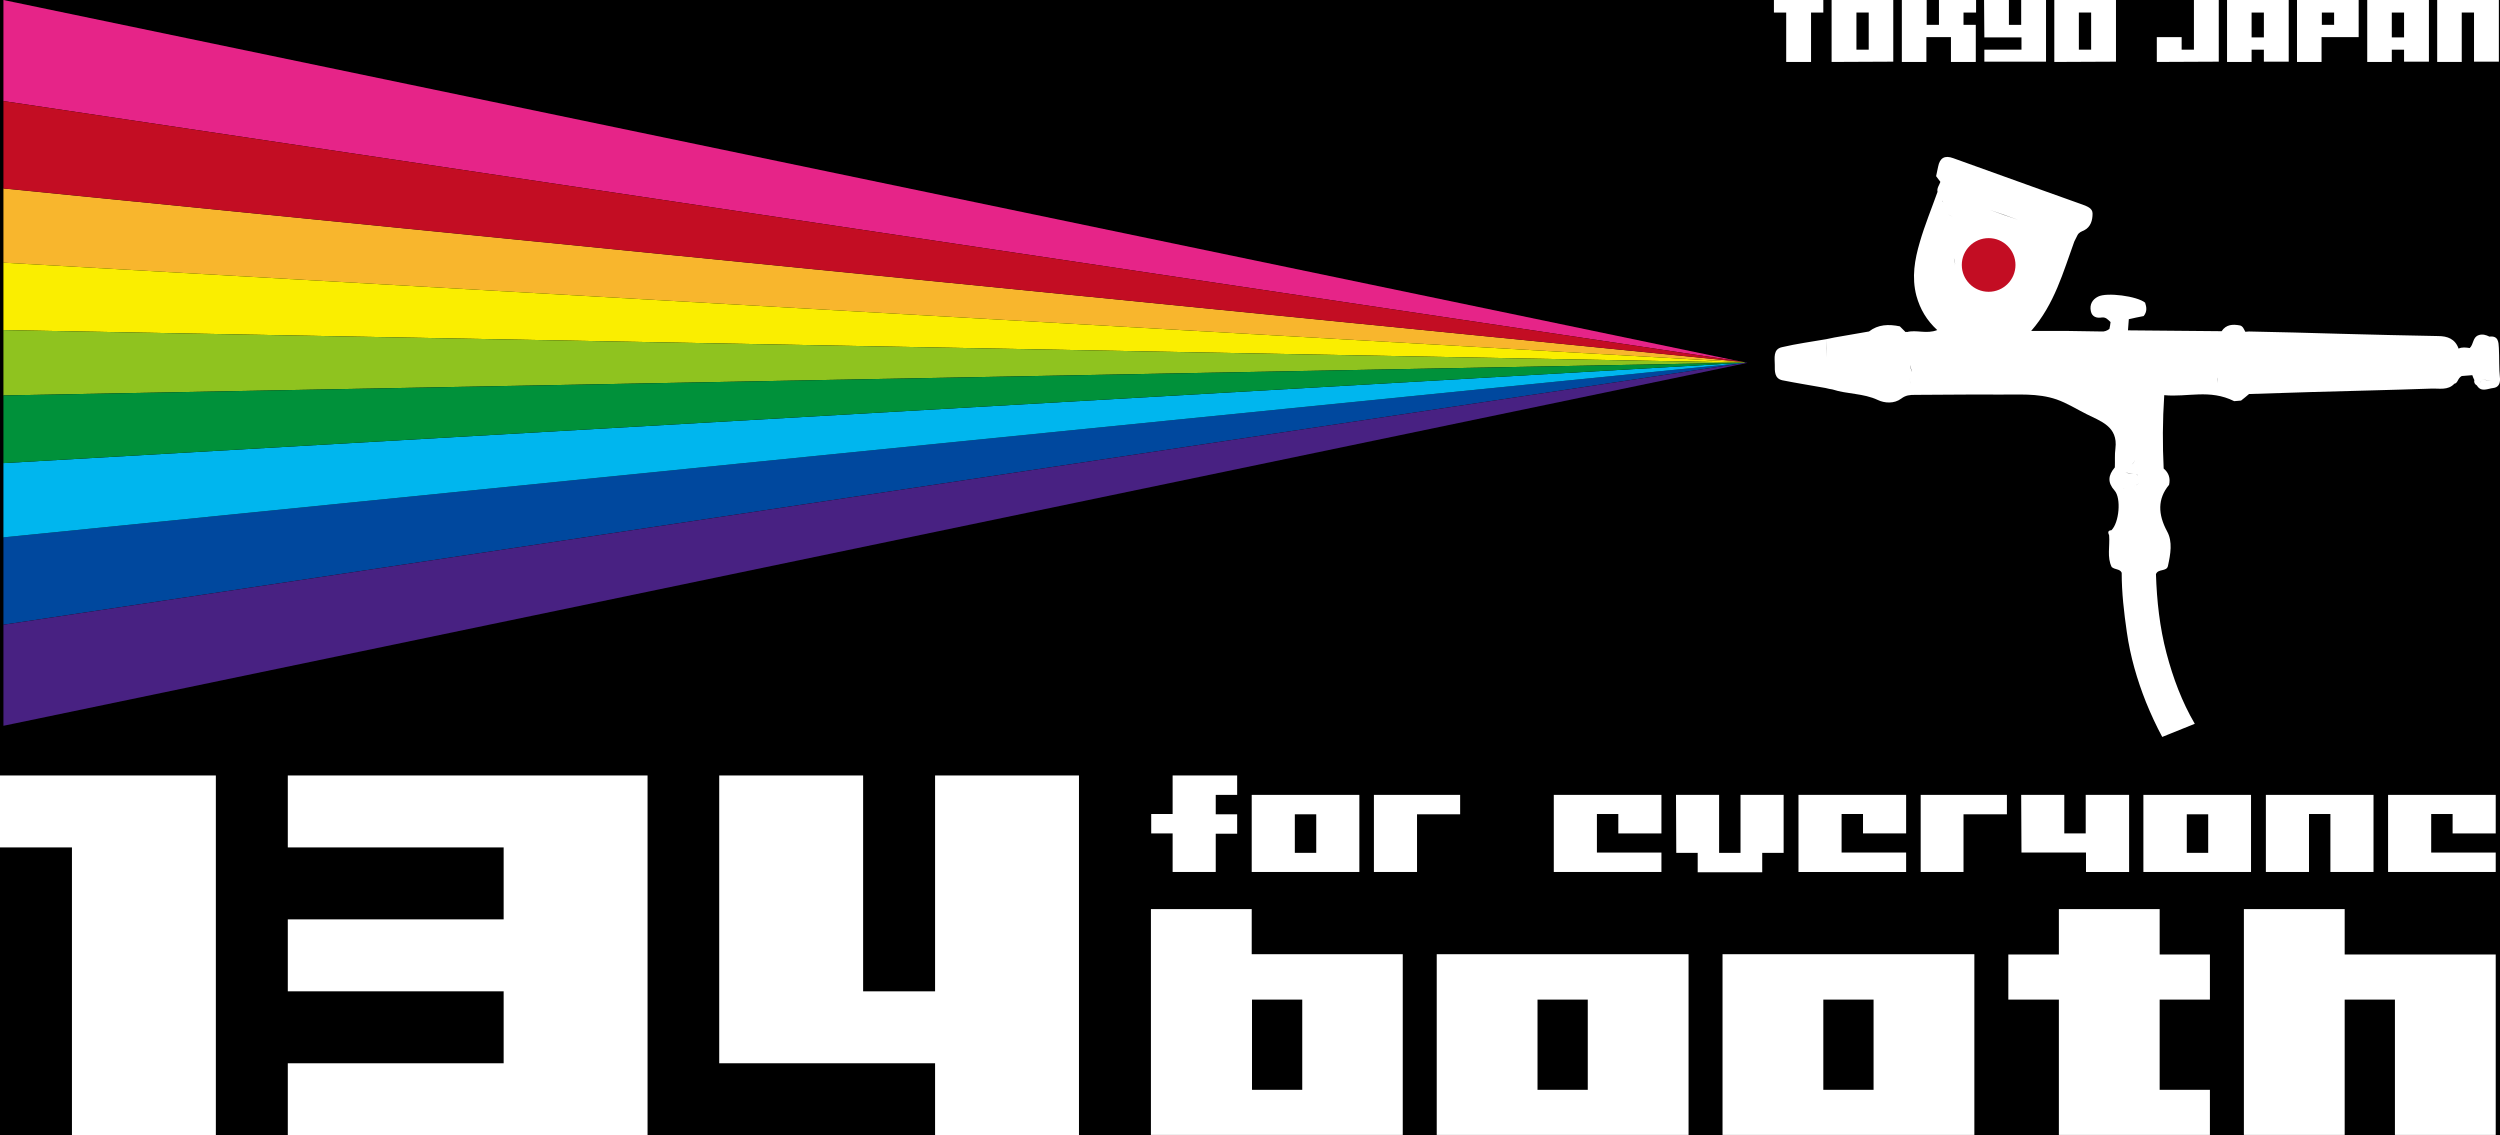 <svg xmlns="http://www.w3.org/2000/svg" xmlns:xlink="http://www.w3.org/1999/xlink" id="&#x30EC;&#x30A4;&#x30E4;&#x30FC;_1" x="0px" y="0px" viewBox="0 0 875.6 397.6" style="enable-background:new 0 0 875.6 397.6;" xml:space="preserve"><style type="text/css">	.st0{fill:#FFFFFF;}	.st1{fill:#00489E;}	.st2{fill:#482182;}	.st3{fill:#F8B62D;}	.st4{fill:#E62488;}	.st5{fill:#00B6EE;}	.st6{fill:#FAEE00;}	.st7{fill:#C30D23;}	.st8{fill:#8FC31F;}	.st9{fill:#00913A;}	.st10{fill:none;}</style><rect width="875.6" height="397.6"></rect><g>	<path class="st0" d="M875.2,121.8c-0.1-2-0.2-4.3-3.3-3.9c-1.2-0.6-2.5-1-3.8-0.5c-2.1,0.7-1.7,3.2-3.1,4.5  c-1.3-0.2-2.7-0.4-3.9,0.2c-1.2-3.4-3.9-4.4-7.2-4.4c-11.5-0.2-23-0.5-34.5-0.8c-10.6-0.3-21.1-0.6-31.7-0.8  c-0.4,0-0.9,0.1-1.3,0.1c-0.5-0.9-0.8-1.9-1.8-2.2c-2.6-0.5-4.9-0.4-6.5,2c-11-0.1-21.9-0.2-32.8-0.3c0.1-1.3,0.2-2.6,0.3-3.9  c1.8-0.4,3.5-0.8,5.2-1.1c1.3-1.6,1-3.2,0.5-4.7c-2.8-2.3-13.5-3.7-16.5-2.1c-2,1-3,2.8-2.5,5.1c0.4,2,2.1,2.5,3.8,2.2  c1.5-0.2,2.2,0.8,3.1,1.6c-0.1,0.8-0.2,1.6-0.4,2.4c-0.8,0.6-1.7,1-2.8,0.9c-4.1-0.1-8.3-0.1-12.5-0.2c-3.9,0-7.9,0-12.1,0  c8.2-9.4,11.2-20.6,15.1-31.3c-1.6-0.7-3.2-1.3-4.8-2s-3.2-1.3-4.9-1.9c1.6,0.6,3.3,1.2,4.9,1.9s3.2,1.3,4.8,2  c0.4-0.7,0.7-1.5,1.1-2.2c0.5-1,1.4-1.3,2.3-1.7c2.4-1.2,3-3.6,3-5.9c0-1.9-1.9-2.5-3.4-3.1c-4.6-1.7-9.1-3.2-13.7-4.9  c-10.6-3.8-21.1-7.6-31.7-11.4c-3-1.1-4.7-0.1-5.3,3c-0.2,1.1-0.5,2.2-0.7,3.3c0.5,0.7,1,1.3,1.5,2c-0.4,1.2-1.3,2.2-1,3.5  c-2.1,5.9-4.5,11.7-6.2,17.6c-1.8,6.1-2.9,12.3-1.2,18.8c1.3,4.7,3.6,8.6,7.3,12c-3.8,1.5-7.3-0.2-10.6,0.7  c0.3,0.2,0.6,0.5,0.8,0.7c-0.2-0.3-0.5-0.5-0.8-0.7c-0.1-0.1-0.3-0.1-0.5,0c-0.7-0.7-1.4-1.4-2-2c-3.9-0.8-7.6-0.7-10.8,1.8l0,0  c-4,0.7-8.1,1.4-12.1,2.1l0,0c-1,0.2-2,0.4-2.9,0.6c0,2.1,0.2,4.3,0.2,6.4c0,1.1,0.1,2.1,0.1,3.2c0-1.1-0.1-2.1-0.1-3.2  c-0.1-2.1-0.2-4.3-0.2-6.4c-5.2,0.9-10.4,1.6-15.5,2.8c-3.2,0.7-2.5,3.9-2.5,6.2c0,2.1-0.2,4.8,2.7,5.4c5,1,10.1,1.8,15.1,2.7  c0.8,0.2,1.6,0.4,2.4,0.5c5.2,1.7,10.8,1.3,15.9,3.7c2.3,1.1,5.7,1.4,8.2-0.5c1.6-1.2,3-1.3,4.8-1.3c9.7,0,19.4-0.2,29.1-0.1  c6.9,0.1,13.8-0.6,20.5,1.7c3.7,1.3,7,3.4,10.4,5.1c4.9,2.5,11.2,4.3,10.2,12.1c-0.3,2.2-0.1,4.4-0.2,6.6c-2.4,2.8-2.6,5.3-0.1,8.1  c2.4,2.7,1.6,11.3-1.1,13.9c-1.4,0.1-1.2,0.9-0.8,1.8c0.3,3.8-0.8,7.7,0.9,11.1c1.2,1,2.9,0.6,3.5,2c0,7,0.8,13.9,1.8,20.8  c1.2,8.5,3.6,16.7,6.7,24.5c1.7,4.2,3.6,8.3,5.7,12.2l11.4-4.6c-4.5-7.7-7.6-16-9.9-24.7c-2.4-9.1-3.4-18.4-3.7-27.7  c0.7-2,3.8-0.8,4.2-2.9c0.9-4.1,1.7-8.5-0.3-12.1c-3.2-5.9-3.4-11.4,0.7-16.3c0.5-2.3-0.1-4.2-1.9-5.7c-0.4-8.4-0.4-16.6,0.2-25.7  c8.1,0.8,15.9-2.2,24.5,2.1c0.1,0,1.3-0.1,2.4-0.2c1-0.8,1.9-1.5,2.8-2.3c7.4-0.2,14.7-0.5,22.1-0.7c13.9-0.4,27.8-0.7,41.8-1.2  c2.7-0.1,5.8,0.7,8-1.7c1.3-0.2,1.1-1.9,2.6-2.7c0.9-0.1,2.3-0.2,3.7-0.3c0.2,0.6,0.4,1.1,0.7,1.7c-0.2,0.9,0.2,1.5,0.9,1.9l0,0  l0,0l0,0c1.5,2.5,3.8,1.1,5.7,0.9c1.8-0.2,2.5-1.5,2.4-3.3C875.2,128.8,875.4,125.3,875.2,121.8z M642.4,120.1  c0.1,1.2,0.2,2.3,0.3,3.5C642.6,122.5,642.5,121.3,642.4,120.1z M653.2,120.8L653.2,120.8c0.4-1.7,0.8-3.3,1.2-5  C654,117.5,653.6,119.2,653.2,120.8z M669,132.4c0,0.2-0.1,0.5-0.1,0.7C668.9,132.8,669,132.6,669,132.4z M668.9,133.1  c0,0.4,0.1,0.9,0.4,1.3C669,134,668.9,133.6,668.9,133.1z M669.7,130.3c-0.4-0.8-0.6-1.6-0.7-2.5c0-0.3,0-0.6,0-0.8  c0,0.3,0,0.6,0,0.8C669.2,128.7,669.4,129.5,669.7,130.3L669.7,130.3z M674.5,126.8c0.2,0,0.4,0,0.5,0  C674.9,126.8,674.7,126.8,674.5,126.8z M673.4,119.7c-1.3,0.1-2.7,0.1-4,0.2C670.7,119.8,672.1,119.8,673.4,119.7  c0.7-0.8,1.5-1.3,2.4-1.4C674.9,118.4,674.1,118.9,673.4,119.7z M680.8,74.3c0.9,0.7,2.2,1,3.2,1.7c0.2,0.1,0.4,0.3,0.5,0.4  c-0.2-0.2-0.3-0.3-0.5-0.4C683.1,75.4,681.8,75,680.8,74.3L680.8,74.3z M682.3,78.6L682.3,78.6c-0.6-0.4-1.2-0.8-1.8-1.1  C681,77.8,681.6,78.2,682.3,78.6z M680.3,70.2c0.1,0.2,0.1,0.4,0.3,0.7l0,0C680.4,70.7,680.3,70.4,680.3,70.2  c-0.1-0.2-0.1-0.4-0.1-0.6C680.2,69.8,680.2,70,680.3,70.2z M679.7,71.2c-0.2,0.1-0.3,0.2-0.5,0.3  C679.4,71.4,679.6,71.3,679.7,71.2z M681,99.1c-0.5,0-0.9,0-1.4,0C680.1,99.1,680.6,99.1,681,99.1c0.9-0.6,1.7-1.4,2.3-2.3  c0.8-1.2,1.3-2.5,1.4-3.8c0.1-0.9-0.1-1.8-0.4-2.6c-0.1-0.3-0.3-0.5-0.5-0.7c-0.1-0.2-0.3-0.3-0.5-0.5s-0.4-0.3-0.6-0.4l0,0l0,0  c0-0.8,0-1.6,0-2.4c0,0.8,0,1.6,0,2.4c0.2,0.1,0.4,0.3,0.6,0.4c0.2,0.2,0.3,0.3,0.5,0.5s0.3,0.5,0.5,0.7c0.4,0.8,0.5,1.6,0.4,2.6  c-0.1,1.3-0.6,2.6-1.4,3.8C682.7,97.7,681.9,98.5,681,99.1z M685.3,79.2C685.3,79.2,685.2,79.2,685.3,79.2L685.3,79.2  C685.2,79.2,685.2,79.2,685.3,79.2C685.2,79.2,685.2,79.2,685.3,79.2L685.3,79.2L685.3,79.2z M696.9,73.5c-3.3-1.2-6.6-2.3-9.8-3.5  l0,0C690.3,71.2,693.6,72.4,696.9,73.5s6.6,2.3,9.9,3.5C703.5,75.9,700.2,74.7,696.9,73.5z M748.8,166.5c-0.2-0.1-0.4-0.2-0.6-0.3  C748.4,166.2,748.6,166.3,748.8,166.5z M742.4,169.2c0.2,0.1,0.3,0.2,0.5,0.2C742.7,169.3,742.5,169.3,742.4,169.2z M742.8,150.6  c0.1,4.1,0.2,8.1,0.3,12.2c1.2,0,2.4-0.1,3.5-0.1c0.7-0.6,1.1-1.2,1.3-2c-0.2,0.8-0.6,1.5-1.3,2l0,0c-1.2,0-2.4,0.1-3.5,0.1  C743,158.7,742.9,154.7,742.8,150.6z M747.2,165.9c-0.9-0.1-1.9-0.1-2.8-0.4l0,0C745.2,165.7,746.2,165.7,747.2,165.9z M744.2,171  c-0.2,0-0.4,0.1-0.7,0.1C743.7,171.1,743.9,171,744.2,171c1.1-0.1,2.3,0.1,3.2-0.7l0,0C746.5,171.1,745.3,170.9,744.2,171z   M749.2,169.2L749.2,169.2c-0.5,0.5-1.1,0.8-1.8,1.1l0,0C748,170,748.7,169.7,749.2,169.2L749.2,169.2c0.2-0.2,0.3-0.3,0.4-0.6  C749.5,168.9,749.3,169.1,749.2,169.2z M776.5,134.2c0.2-0.6,0.2-1.3,0.2-2C776.8,132.9,776.7,133.6,776.5,134.2z M780.1,121.8  L780.1,121.8c0.1-0.3,0.2-0.7,0.3-1C780.3,121.2,780.2,121.5,780.1,121.8z M868.8,134.1L868.8,134.1L868.8,134.1z M869.4,133  c-0.1,0.2-0.2,0.3-0.4,0.5c-0.1,0.2-0.1,0.3-0.2,0.5c0-0.2,0.1-0.3,0.2-0.5C869.1,133.4,869.3,133.2,869.4,133  c1.1,0.1,2.1,0.1,3.2,0.2C871.5,133.2,870.4,133.1,869.4,133z"></path>	<g>		<polygon class="st1" points="611.5,127 1.2,188.2 1.2,218.8 611.6,127   "></polygon>		<polygon class="st2" points="1.2,218.8 1.2,254.2 612,127.1 611.6,127   "></polygon>		<polygon class="st3" points="610.7,126.8 1.2,66 1.2,92 611,126.9   "></polygon>		<polygon class="st4" points="1.2,0 1.2,35.4 609.5,126.6   "></polygon>		<polygon class="st5" points="611.5,127 1.2,162.2 1.2,188.2   "></polygon>		<polygon class="st6" points="611,126.9 1.2,92 1.2,115.6 611.2,127   "></polygon>		<polygon class="st7" points="609.5,126.6 1.2,35.4 1.2,66 610.7,126.8   "></polygon>		<polygon class="st8" points="611.2,127 1.2,115.6 1.2,138.5 611.4,127   "></polygon>		<polygon class="st9" points="611.4,127 1.2,138.5 1.2,162.2 611.5,127   "></polygon>	</g>	<g>		<path class="st0" d="M433.3,278.4h-7.5v6.8h7.5v6.8h-7.5v13.4h-15.1v-13.5h-7.5v-6.8h7.5v-13.5h22.6V278.4z"></path>		<path class="st0" d="M438.4,305.4v-27h37.7v27H438.4z M461,298.7v-13.5h-7.5v13.5H461z"></path>		<path class="st0" d="M481.2,305.4v-27h30.2v6.8h-15.1v20.2H481.2z"></path>		<path class="st0" d="M581.9,305.4h-37.7v-27h37.7v13.5h-15.1v-6.8h-7.5v13.5h22.6V305.4z"></path>		<path class="st0" d="M587,278.4h15.1v20.3h7.5v-20.3h15.1v20.3h-7.5v6.8h-22.6v-6.8h-7.5L587,278.4L587,278.4z"></path>		<path class="st0" d="M667.6,305.4h-37.7v-27h37.7v13.5h-15.1v-6.8H645v13.5h22.6V305.4z"></path>		<path class="st0" d="M672.7,305.4v-27h30.2v6.8h-15.2v20.2H672.7z"></path>		<path class="st0" d="M707.9,278.4H723v13.5h7.5v-13.5h15.2v27h-15.1v-6.8H708L707.9,278.4L707.9,278.4z"></path>		<path class="st0" d="M750.7,305.4v-27h37.7v27H750.7z M773.4,298.7v-13.5h-7.5v13.5H773.4z"></path>		<path class="st0" d="M793.6,305.4v-27h37.7v27h-15.1v-20.3h-7.5v20.3H793.6z"></path>		<path class="st0" d="M874.1,305.4h-37.7v-27h37.7v13.5H859v-6.8h-7.5v13.5h22.6V305.4z"></path>	</g>	<g>		<path class="st0" d="M75.6,271.6v126H25.2V296.8H0v-25.2L75.6,271.6L75.6,271.6z"></path>		<path class="st0" d="M100.8,271.6h126v126h-126v-25.2h75.6v-25.2h-75.6V322h75.6v-25.2h-75.6L100.8,271.6L100.8,271.6z"></path>		<path class="st0" d="M302.3,271.6v75.6h25.2v-75.6h50.4v126h-50.4v-25.2h-75.6V271.6H302.3z"></path>	</g>	<g>		<path class="st0" d="M438.4,318.4h-35.3v79.1h88.2v-63.3h-52.9V318.4L438.4,318.4z M456.1,350.1v31.6h-17.6v-31.6H456.1z"></path>		<path class="st0" d="M503.2,397.5h88.2v-63.3h-88.2V397.5z M538.5,350.1h17.6v31.6h-17.6V350.1z"></path>		<path class="st0" d="M603.3,397.5h88.2v-63.3h-88.2V397.5z M638.6,350.1h17.6v31.6h-17.6V350.1z"></path>		<polygon class="st0" points="756.4,318.4 721.1,318.4 721.1,334.3 703.4,334.3 703.4,350.1 721.1,350.1 721.1,397.5 774,397.5    774,381.7 756.4,381.7 756.4,350.1 774,350.1 774,334.3 756.4,334.3   "></polygon>		<polygon class="st0" points="821.2,334.3 821.2,318.4 785.9,318.4 785.9,397.5 821.2,397.5 821.2,350.1 838.8,350.1 838.8,397.5    874.1,397.5 874.1,334.3   "></polygon>	</g>	<path class="st10" d="M684.6,93c0.1-0.9-0.1-1.8-0.4-2.6C684.6,91.2,684.7,92.1,684.6,93z"></path>	<path class="st10" d="M681,99.1c-0.5,0-0.9,0-1.4,0C680.1,99.1,680.6,99.1,681,99.1c0.9-0.6,1.7-1.4,2.3-2.3  C682.7,97.7,681.9,98.5,681,99.1z"></path>	<path class="st10" d="M680.5,70.9c-0.1-0.2-0.2-0.5-0.3-0.7C680.3,70.4,680.4,70.7,680.5,70.9L680.5,70.9z"></path>	<path class="st10" d="M682.7,88.8c0.2,0.1,0.4,0.3,0.6,0.4C683.1,89.1,682.9,89,682.7,88.8L682.7,88.8z"></path>	<path class="st10" d="M685.3,79.2L685.3,79.2L685.3,79.2C685.2,79.2,685.3,79.2,685.3,79.2z"></path>	<path class="st10" d="M653.2,120.8c0.4-1.7,0.8-3.3,1.2-5C654,117.5,653.6,119.2,653.2,120.8L653.2,120.8z"></path>	<path class="st10" d="M687.1,70c3.3,1.2,6.6,2.4,9.8,3.5C693.6,72.4,690.3,71.2,687.1,70L687.1,70z"></path>	<path class="st10" d="M682.3,78.6L682.3,78.6c-0.6-0.4-1.2-0.8-1.8-1.1C681,77.8,681.6,78.2,682.3,78.6z"></path>	<path class="st10" d="M669.7,130.3L669.7,130.3c-0.4-0.8-0.6-1.6-0.7-2.5C669.2,128.7,669.4,129.5,669.7,130.3z"></path>	<path class="st10" d="M673.4,119.7c-1.3,0.1-2.7,0.1-4,0.2C670.7,119.8,672.1,119.8,673.4,119.7c0.7-0.8,1.5-1.3,2.4-1.4  C674.9,118.4,674.1,118.9,673.4,119.7z"></path>	<path class="st10" d="M680.8,74.3L680.8,74.3c0.9,0.7,2.2,1,3.2,1.7C683.1,75.4,681.8,75,680.8,74.3z"></path>	<path class="st10" d="M747.4,170.4c0.7-0.3,1.3-0.6,1.8-1.1C748.7,169.7,748,170,747.4,170.4L747.4,170.4z"></path>	<path class="st10" d="M744.2,171c1.1-0.1,2.3,0.1,3.2-0.7l0,0C746.5,171.1,745.3,170.9,744.2,171z"></path>	<path class="st10" d="M749.6,168.7c-0.1,0.2-0.2,0.4-0.4,0.6C749.3,169.1,749.5,168.9,749.6,168.7z"></path>	<path class="st10" d="M868.9,134c0-0.2,0.1-0.3,0.2-0.5c0.1-0.2,0.3-0.3,0.4-0.5c-0.1,0.2-0.2,0.3-0.4,0.5  C869,133.7,868.9,133.8,868.9,134z"></path>	<path class="st10" d="M747.9,160.6c-0.2,0.8-0.6,1.5-1.3,2l0,0C747.3,162.1,747.7,161.4,747.9,160.6z"></path>	<path class="st10" d="M744.4,165.5c0.9,0.3,1.9,0.3,2.8,0.4C746.2,165.7,745.2,165.7,744.4,165.5L744.4,165.5z"></path>	<path class="st10" d="M780.1,121.8c0.1-0.3,0.2-0.7,0.3-1C780.3,121.2,780.2,121.5,780.1,121.8L780.1,121.8z"></path>	<path class="st0" d="M684.1,76c0.2,0.1,0.4,0.3,0.5,0.4C684.4,76.3,684.2,76.1,684.1,76z"></path>	<path class="st0" d="M683.3,96.8c0.8-1.2,1.3-2.5,1.4-3.8C684.6,94.3,684.1,95.6,683.3,96.8z"></path>	<path class="st0" d="M682.7,88.8L682.7,88.8c0-0.8,0-1.6,0-2.4C682.7,87.2,682.7,88,682.7,88.8z"></path>	<path class="st0" d="M776.8,132.3c0,0.7-0.1,1.3-0.2,2C776.7,133.6,776.8,132.9,776.8,132.3z"></path>	<path class="st0" d="M749.2,169.2L749.2,169.2L749.2,169.2z"></path>	<path class="st0" d="M685.2,79.2L685.2,79.2L685.2,79.2L685.2,79.2z"></path>	<g>		<g>			<path class="st0" d="M621.3,0h17.3v4.4h-4.3v17.3h-8.7V4.4h-4.3V0z"></path>			<path class="st0" d="M641.5,21.7V0h21.6v21.6L641.5,21.7L641.5,21.7z M650.2,17.4h4.3v-13h-4.3V17.4z"></path>			<path class="st0" d="M666.1,21.7V0h8.7v8.7h4.3V0h13v4.4h-4.4v4.3h4.3v13h-8.7V13h-8.6v8.7H666.1z"></path>			<path class="st0" d="M694.9,0h8.7v8.7h4.3V0h8.7v21.6H695v-4.2h13v-4.3h-13L694.9,0L694.9,0z"></path>			<path class="st0" d="M719.5,21.7V0h21.6v21.6L719.5,21.7L719.5,21.7z M728.1,17.4h4.3v-13h-4.3V17.4z"></path>			<path class="st0" d="M755.4,21.7V13h8.7v4.4h4.3V0h8.7v21.6L755.4,21.7L755.4,21.7z"></path>			<path class="st0" d="M780,21.7V0h21.6v21.6h-8.7v-4.2h-4.3v4.3H780z M788.6,4.4v8.7h4.3V4.4H788.6z"></path>			<path class="st0" d="M804.5,21.7V0h21.6v13h-13v8.7H804.5z M813.2,8.7h4.3V4.4h-4.3V8.7z"></path>			<path class="st0" d="M829.1,21.7V0h21.6v21.6H842v-4.2h-4.3v4.3H829.1z M837.7,4.4v8.7h4.3V4.4H837.7z"></path>			<path class="st0" d="M853.6,21.7V0h21.6v21.6h-8.7V4.4h-4.3v17.3C862.2,21.7,853.6,21.7,853.6,21.7z"></path>		</g>	</g>	<circle class="st7" cx="696.5" cy="92.8" r="9.4"></circle></g></svg>